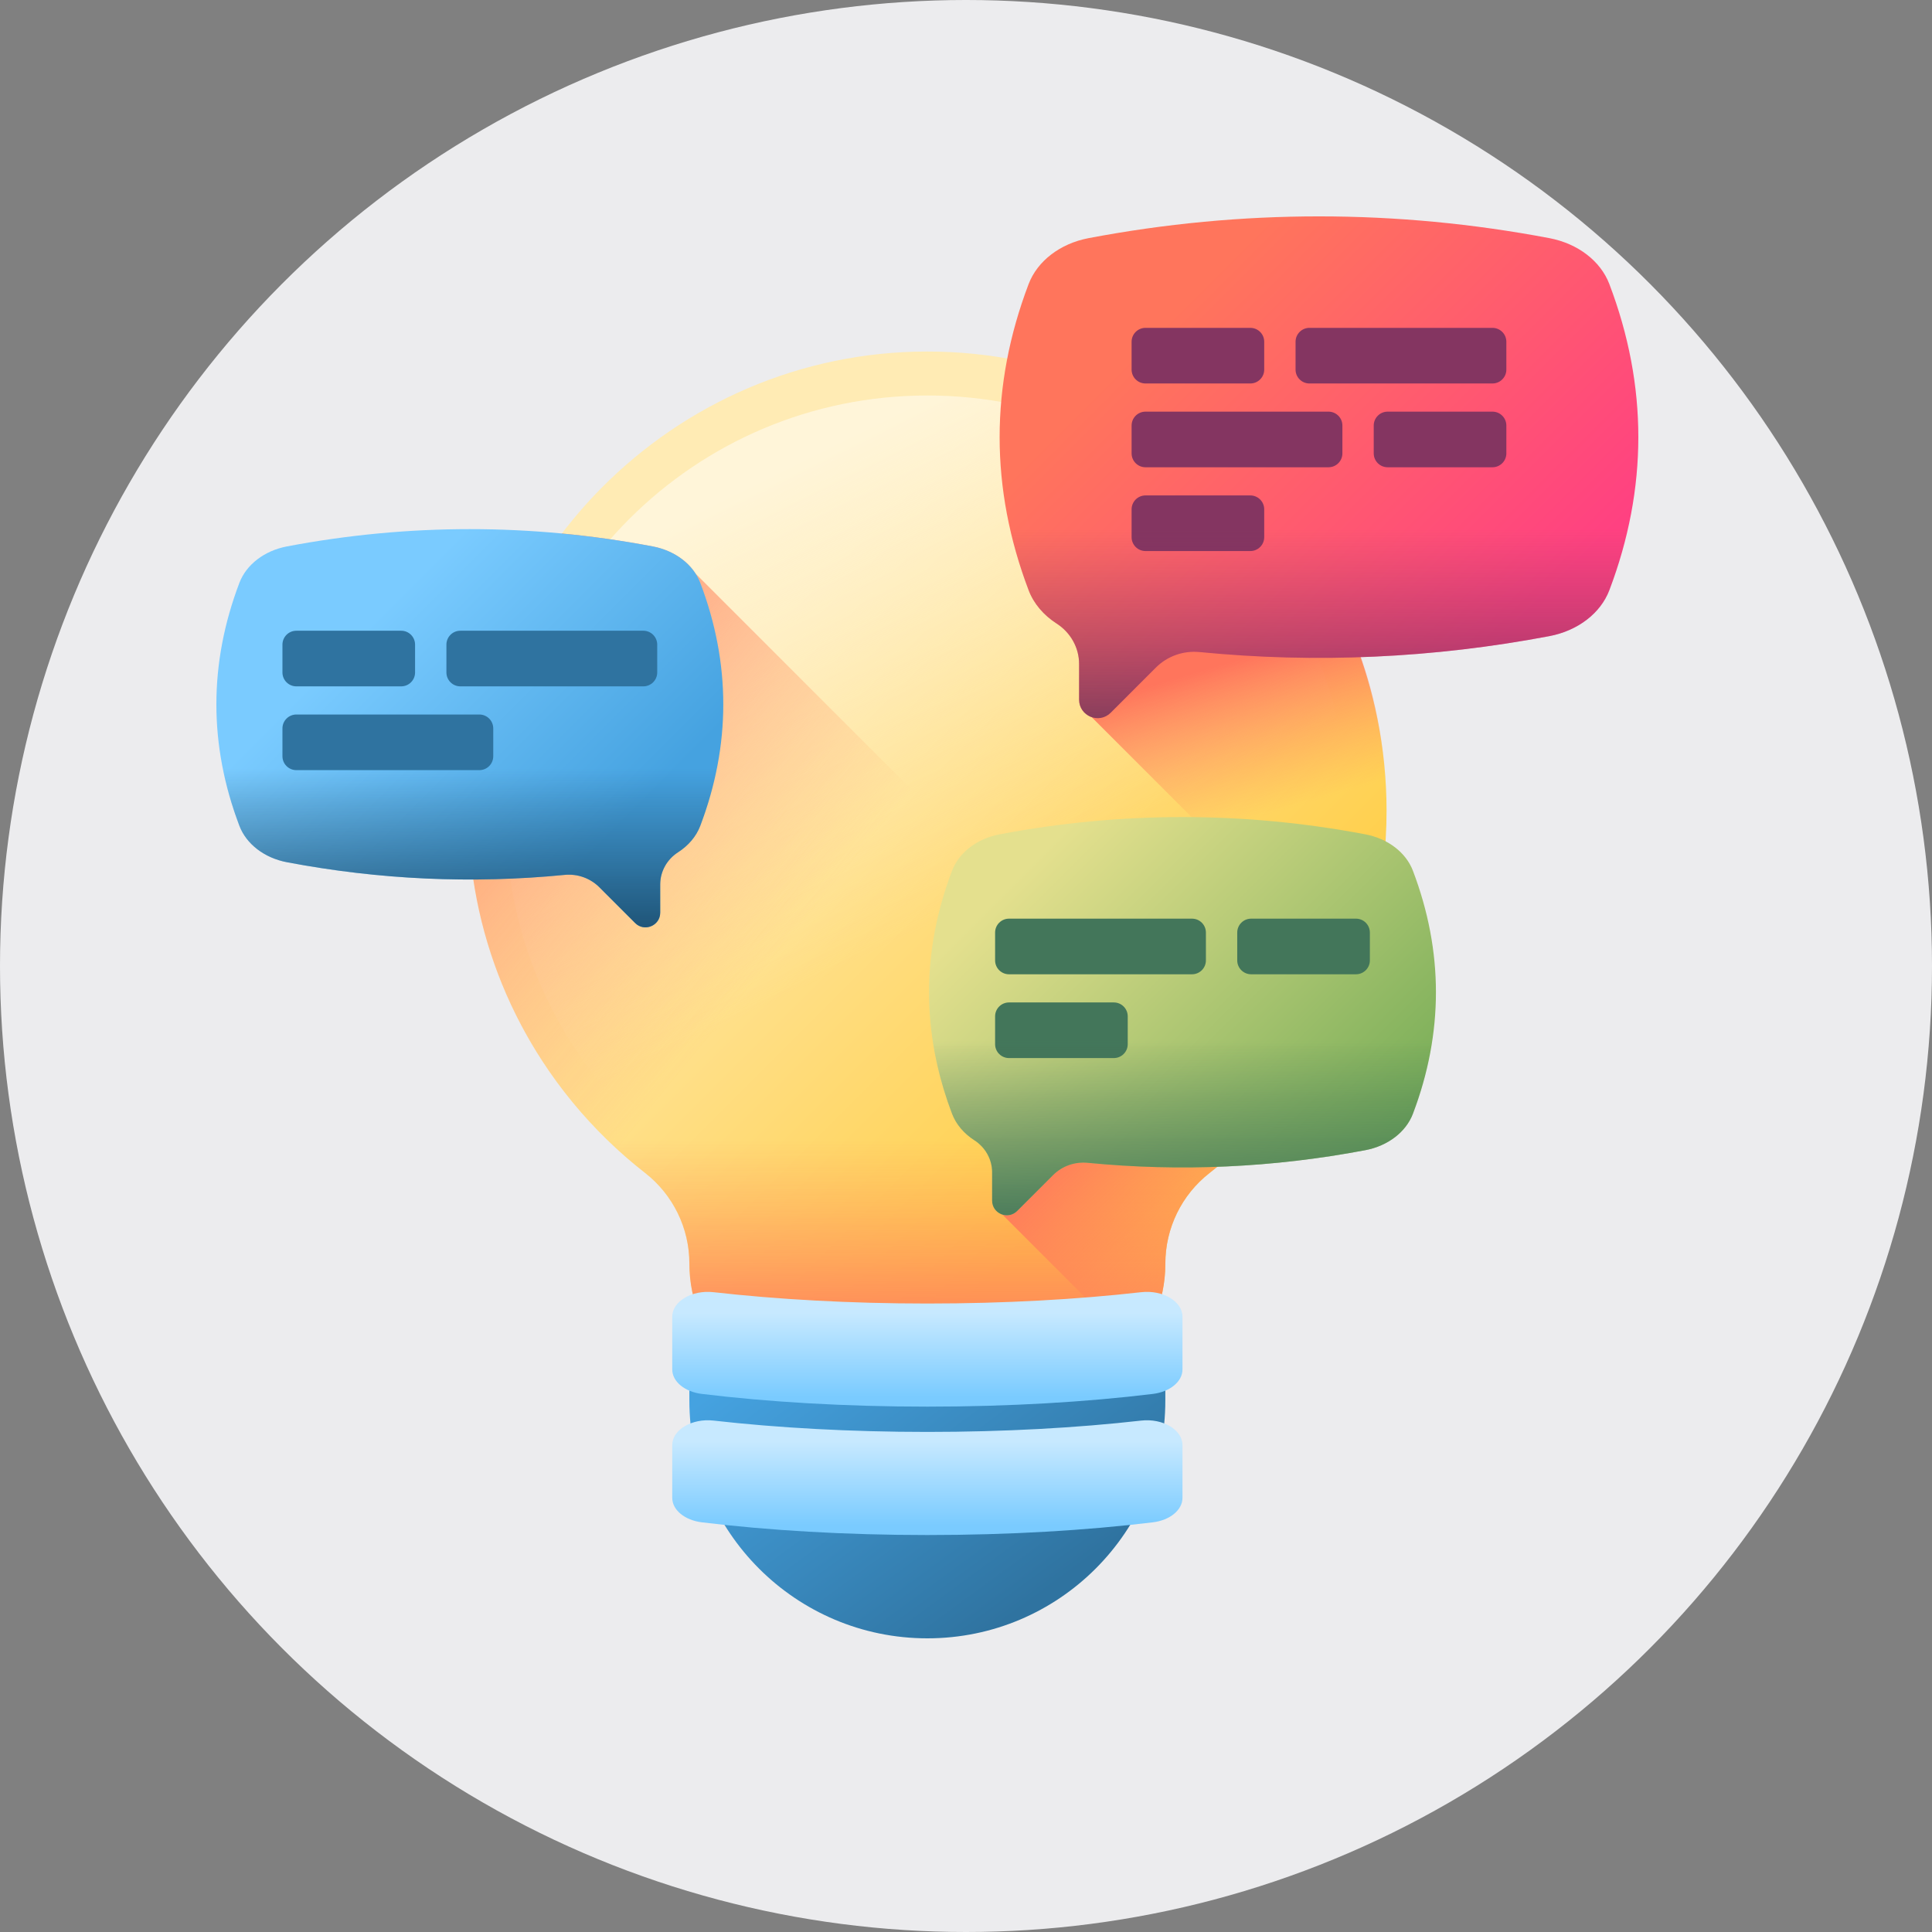 <svg width="125" height="125" viewBox="0 0 125 125" fill="none" xmlns="http://www.w3.org/2000/svg">
<rect x="0" y="0" width="125" height="125" fill="#808080" stroke="none"/>
<circle cx="62.5" cy="62.5" r="62.5" fill="#ECECEE"/>
<g clip-path="url(#clip0_1409_8483)">
<path d="M89.71 52.454C89.71 36.026 76.377 22.713 59.943 22.744C43.549 22.775 30.195 36.237 30.291 52.631C30.346 62.082 34.814 70.487 41.738 75.891C43.545 77.3 44.603 79.461 44.603 81.753C44.603 86.691 48.606 90.694 53.544 90.694H66.456C71.394 90.694 75.397 86.691 75.397 81.753V81.752C75.397 79.463 76.452 77.302 78.257 75.894C85.228 70.457 89.71 61.979 89.71 52.454Z" fill="url(#paint0_linear_1409_8483)"/>
<path d="M35.216 68.839C36.997 71.528 39.202 73.911 41.739 75.891C43.545 77.3 44.603 79.461 44.603 81.753C44.603 86.691 48.606 90.694 53.544 90.694H66.456C71.394 90.694 75.397 86.691 75.397 81.753V81.752C75.397 79.463 76.453 77.302 78.258 75.894C80.796 73.914 83.002 71.529 84.784 68.839H35.216V68.839Z" fill="url(#paint1_linear_1409_8483)"/>
<path d="M60 80.139C75.064 80.139 87.276 67.928 87.276 52.864C87.276 37.8 75.064 25.588 60 25.588C44.936 25.588 32.725 37.8 32.725 52.864C32.725 67.928 44.936 80.139 60 80.139Z" fill="url(#paint2_linear_1409_8483)"/>
<path d="M65.531 23.554C64.56 28.552 65.02 33.209 66.912 38.187C67.182 38.898 67.302 39.165 67.928 39.667C70.011 40.728 70.178 42.496 70.178 42.964V45.264C70.178 45.826 70.176 46.237 70.625 46.394L87.629 63.398C88.972 60.011 89.71 56.319 89.71 52.454C89.71 37.809 79.475 26.001 65.531 23.554Z" fill="url(#paint3_linear_1409_8483)"/>
<path d="M81.18 73.29C80.266 74.22 79.288 75.09 78.258 75.894C76.452 77.301 75.397 79.463 75.397 81.752V81.754C75.397 86.691 71.394 90.694 66.457 90.694H53.544C51.075 90.694 48.841 89.693 47.223 88.074C45.605 86.456 44.604 84.223 44.604 81.754C44.604 79.461 43.545 77.3 41.739 75.891C35.842 71.289 31.726 64.51 30.602 56.762C30.405 55.413 30.299 54.033 30.291 52.631C30.252 45.864 32.503 39.598 36.315 34.568C36.328 34.552 36.342 34.536 36.355 34.518C38.317 34.704 40.276 34.981 42.23 35.353C43.435 35.582 44.438 36.233 45.006 37.115L81.18 73.29Z" fill="url(#paint4_linear_1409_8483)"/>
<path d="M89.642 54.436C89.247 54.228 88.809 54.251 88.337 54.162C80.48 52.672 72.893 52.672 65.036 54.162C63.574 54.439 62.406 55.158 61.957 56.338C59.972 61.561 59.973 66.838 61.957 72.059C62.174 72.629 62.56 73.131 63.065 73.532C63.242 73.757 64.058 74.573 64.286 74.755C64.456 75.09 64.55 75.463 64.55 75.85V77.675C64.55 78.129 64.483 78.46 64.848 78.578L73.511 87.242C74.692 85.726 75.397 83.822 75.397 81.752V81.752C75.397 79.463 76.452 77.302 78.257 75.894C84.74 70.837 89.068 63.149 89.642 54.436Z" fill="url(#paint5_linear_1409_8483)"/>
<path d="M60 106C51.496 106 44.602 99.106 44.602 90.603V86.635H75.397V90.603C75.397 99.106 68.504 106 60 106Z" fill="url(#paint6_linear_1409_8483)"/>
<path d="M43.494 85.189V88.605C43.494 89.387 44.304 90.053 45.411 90.187C49.708 90.71 54.689 91.009 60 91.009C65.311 91.009 70.292 90.71 74.589 90.187C75.697 90.053 76.506 89.387 76.506 88.605V85.189C76.506 84.2 75.234 83.445 73.83 83.605C69.71 84.072 65.002 84.338 60 84.338C54.998 84.338 50.291 84.072 46.17 83.605C44.767 83.445 43.494 84.2 43.494 85.189Z" fill="url(#paint7_linear_1409_8483)"/>
<path d="M43.494 93.496V96.912C43.494 97.694 44.304 98.359 45.411 98.494C49.708 99.017 54.689 99.316 60 99.316C65.311 99.316 70.292 99.017 74.589 98.494C75.697 98.36 76.506 97.694 76.506 96.912V93.496C76.506 92.507 75.234 91.752 73.83 91.912C69.71 92.379 65.002 92.645 60 92.645C54.998 92.645 50.291 92.379 46.17 91.912C44.767 91.752 43.494 92.507 43.494 93.496Z" fill="url(#paint8_linear_1409_8483)"/>
<path d="M104.124 18.378C103.559 16.891 102.088 15.758 100.246 15.408C90.345 13.53 80.331 13.53 70.43 15.408C68.588 15.758 67.117 16.891 66.552 18.378C64.05 24.958 64.051 31.608 66.552 38.187C66.881 39.056 67.521 39.803 68.363 40.344C69.26 40.92 69.818 41.898 69.818 42.964V45.264C69.818 46.332 71.109 46.866 71.864 46.111L74.779 43.196C75.523 42.453 76.56 42.085 77.607 42.187C85.152 42.925 92.732 42.582 100.246 41.157C102.088 40.807 103.559 39.674 104.124 38.187C106.625 31.608 106.626 24.958 104.124 18.378Z" fill="url(#paint9_linear_1409_8483)"/>
<path d="M80.895 24.811H74.114C73.617 24.811 73.214 24.409 73.214 23.912V22.112C73.214 21.615 73.617 21.212 74.114 21.212H80.895C81.392 21.212 81.795 21.615 81.795 22.112V23.912C81.795 24.408 81.392 24.811 80.895 24.811Z" fill="#843561"/>
<path d="M96.562 24.811H84.722C84.225 24.811 83.822 24.409 83.822 23.912V22.112C83.822 21.615 84.225 21.212 84.722 21.212H96.562C97.058 21.212 97.461 21.615 97.461 22.112V23.912C97.461 24.408 97.058 24.811 96.562 24.811Z" fill="#843561"/>
<path d="M89.78 30.232H96.561C97.058 30.232 97.461 29.83 97.461 29.333V27.533C97.461 27.036 97.058 26.633 96.561 26.633H89.78C89.283 26.633 88.88 27.036 88.88 27.533V29.333C88.88 29.83 89.283 30.232 89.78 30.232Z" fill="#843561"/>
<path d="M74.114 30.232H85.953C86.45 30.232 86.853 29.83 86.853 29.333V27.533C86.853 27.036 86.45 26.633 85.953 26.633H74.114C73.617 26.633 73.214 27.036 73.214 27.533V29.333C73.214 29.83 73.617 30.232 74.114 30.232Z" fill="#843561"/>
<path d="M80.895 35.653H74.114C73.617 35.653 73.214 35.251 73.214 34.754V32.954C73.214 32.457 73.617 32.054 74.114 32.054H80.895C81.392 32.054 81.795 32.457 81.795 32.954V34.754C81.795 35.251 81.392 35.653 80.895 35.653Z" fill="#843561"/>
<path d="M64.835 31.159C65.092 33.506 65.663 35.851 66.551 38.187C66.881 39.056 67.521 39.803 68.363 40.344C69.26 40.92 69.818 41.898 69.818 42.964V45.264C69.818 46.332 71.109 46.866 71.864 46.111L74.779 43.196C75.522 42.453 76.56 42.085 77.607 42.187C85.152 42.925 92.732 42.582 100.245 41.157C102.088 40.807 103.559 39.674 104.124 38.187C105.012 35.851 105.583 33.506 105.841 31.159H64.835Z" fill="url(#paint10_linear_1409_8483)"/>
<path d="M15.489 37.709C15.937 36.529 17.105 35.63 18.567 35.353C26.424 33.862 34.372 33.862 42.229 35.353C43.691 35.63 44.859 36.529 45.308 37.709C47.293 42.932 47.292 48.209 45.308 53.431C45.046 54.12 44.538 54.713 43.87 55.142C43.158 55.599 42.715 56.376 42.715 57.222V59.047C42.715 59.894 41.691 60.319 41.092 59.719L38.778 57.406C38.188 56.816 37.364 56.524 36.533 56.605C30.545 57.191 24.53 56.918 18.567 55.787C17.105 55.51 15.937 54.61 15.488 53.43C13.504 48.209 13.504 42.932 15.489 37.709Z" fill="url(#paint11_linear_1409_8483)"/>
<path d="M25.956 44.407H19.174C18.677 44.407 18.274 44.004 18.274 43.507V41.708C18.274 41.211 18.677 40.808 19.174 40.808H25.956C26.453 40.808 26.855 41.211 26.855 41.708V43.507C26.856 44.004 26.453 44.407 25.956 44.407Z" fill="#2F73A0"/>
<path d="M41.622 44.407H29.783C29.286 44.407 28.883 44.004 28.883 43.507V41.708C28.883 41.211 29.286 40.808 29.783 40.808H41.622C42.119 40.808 42.522 41.211 42.522 41.708V43.507C42.522 44.004 42.119 44.407 41.622 44.407Z" fill="#2F73A0"/>
<path d="M19.174 49.828H31.014C31.511 49.828 31.913 49.425 31.913 48.928V47.129C31.913 46.632 31.511 46.229 31.014 46.229H19.174C18.677 46.229 18.274 46.632 18.274 47.129V48.928C18.274 49.425 18.677 49.828 19.174 49.828Z" fill="#2F73A0"/>
<path d="M14.059 47.117C14.215 49.226 14.692 51.333 15.489 53.431C15.938 54.61 17.105 55.51 18.567 55.787C24.53 56.918 30.546 57.191 36.534 56.605C37.365 56.524 38.188 56.816 38.779 57.406L41.092 59.719C41.691 60.319 42.716 59.894 42.716 59.047V57.222C42.716 56.376 43.159 55.6 43.871 55.142C44.539 54.713 45.046 54.12 45.308 53.431C46.105 51.333 46.582 49.226 46.739 47.118H14.059V47.117Z" fill="url(#paint12_linear_1409_8483)"/>
<path d="M91.416 56.338C90.968 55.158 89.8 54.259 88.338 53.981C80.481 52.491 72.533 52.491 64.675 53.981C63.213 54.259 62.045 55.158 61.597 56.338C59.612 61.56 59.612 66.838 61.597 72.059C61.859 72.748 62.366 73.341 63.035 73.771C63.746 74.228 64.189 75.004 64.189 75.85V77.675C64.189 78.523 65.214 78.947 65.813 78.348L68.127 76.034C68.717 75.444 69.54 75.152 70.371 75.234C76.359 75.819 82.375 75.547 88.338 74.416C89.8 74.138 90.968 73.239 91.416 72.059C93.401 66.838 93.401 61.56 91.416 56.338Z" fill="url(#paint13_linear_1409_8483)"/>
<path d="M80.949 63.036H87.73C88.227 63.036 88.63 62.633 88.63 62.136V60.336C88.63 59.839 88.227 59.437 87.73 59.437H80.949C80.452 59.437 80.049 59.839 80.049 60.336V62.136C80.049 62.633 80.452 63.036 80.949 63.036Z" fill="#43765A"/>
<path d="M65.283 63.036H77.122C77.619 63.036 78.022 62.633 78.022 62.136V60.336C78.022 59.839 77.619 59.437 77.122 59.437H65.283C64.786 59.437 64.383 59.839 64.383 60.336V62.136C64.383 62.633 64.786 63.036 65.283 63.036Z" fill="#43765A"/>
<path d="M72.064 68.457H65.283C64.786 68.457 64.383 68.054 64.383 67.557V65.757C64.383 65.26 64.786 64.858 65.283 64.858H72.064C72.561 64.858 72.964 65.26 72.964 65.757V67.557C72.964 68.054 72.561 68.457 72.064 68.457Z" fill="#43765A"/>
<path d="M60.167 65.746C60.324 67.855 60.8 69.962 61.597 72.059C61.859 72.748 62.367 73.341 63.035 73.771C63.747 74.228 64.19 75.004 64.19 75.85V77.675C64.19 78.523 65.214 78.947 65.813 78.348L68.127 76.034C68.717 75.444 69.541 75.152 70.372 75.234C76.36 75.819 82.375 75.547 88.338 74.416C89.8 74.139 90.968 73.239 91.416 72.059C92.214 69.961 92.69 67.854 92.847 65.746H60.167V65.746Z" fill="url(#paint14_linear_1409_8483)"/>
</g>
<defs>
<linearGradient id="paint0_linear_1409_8483" x1="47.087" y1="42.732" x2="75.825" y2="71.47" gradientUnits="userSpaceOnUse">
<stop stop-color="#FFEBB4"/>
<stop offset="1" stop-color="#FFCE47"/>
</linearGradient>
<linearGradient id="paint1_linear_1409_8483" x1="60" y1="73.71" x2="60" y2="87.78" gradientUnits="userSpaceOnUse">
<stop stop-color="#FF9356" stop-opacity="0"/>
<stop offset="1" stop-color="#FF755C"/>
</linearGradient>
<linearGradient id="paint2_linear_1409_8483" x1="62.816" y1="58.536" x2="49.172" y2="31.05" gradientUnits="userSpaceOnUse">
<stop stop-color="#FFEBB4" stop-opacity="0"/>
<stop offset="1" stop-color="#FFF5D9"/>
</linearGradient>
<linearGradient id="paint3_linear_1409_8483" x1="81.186" y1="52.972" x2="78.299" y2="43.231" gradientUnits="userSpaceOnUse">
<stop stop-color="#FF9356" stop-opacity="0"/>
<stop offset="1" stop-color="#FF755C"/>
</linearGradient>
<linearGradient id="paint4_linear_1409_8483" x1="48.229" y1="64.24" x2="22.613" y2="43.314" gradientUnits="userSpaceOnUse">
<stop stop-color="#FF9356" stop-opacity="0"/>
<stop offset="1" stop-color="#FF755C"/>
</linearGradient>
<linearGradient id="paint5_linear_1409_8483" x1="88.593" y1="77.893" x2="75.948" y2="65.248" gradientUnits="userSpaceOnUse">
<stop stop-color="#FF9356" stop-opacity="0"/>
<stop offset="1" stop-color="#FF755C"/>
</linearGradient>
<linearGradient id="paint6_linear_1409_8483" x1="54.628" y1="83.824" x2="68.328" y2="102.488" gradientUnits="userSpaceOnUse">
<stop stop-color="#45A2E0"/>
<stop offset="1" stop-color="#2F73A0"/>
</linearGradient>
<linearGradient id="paint7_linear_1409_8483" x1="60" y1="84.954" x2="60" y2="90.383" gradientUnits="userSpaceOnUse">
<stop stop-color="#C7E9FF"/>
<stop offset="1" stop-color="#7ACBFF"/>
</linearGradient>
<linearGradient id="paint8_linear_1409_8483" x1="60" y1="93.261" x2="60" y2="98.69" gradientUnits="userSpaceOnUse">
<stop stop-color="#C7E9FF"/>
<stop offset="1" stop-color="#7ACBFF"/>
</linearGradient>
<linearGradient id="paint9_linear_1409_8483" x1="75.691" y1="20.535" x2="96.884" y2="41.728" gradientUnits="userSpaceOnUse">
<stop stop-color="#FF755C"/>
<stop offset="1" stop-color="#FF4181"/>
</linearGradient>
<linearGradient id="paint10_linear_1409_8483" x1="85.338" y1="34.204" x2="85.338" y2="52.243" gradientUnits="userSpaceOnUse">
<stop stop-color="#843561" stop-opacity="0"/>
<stop offset="1" stop-color="#3A2F4D"/>
</linearGradient>
<linearGradient id="paint11_linear_1409_8483" x1="24.574" y1="39.746" x2="39.218" y2="54.39" gradientUnits="userSpaceOnUse">
<stop stop-color="#7ACBFF"/>
<stop offset="1" stop-color="#45A2E0"/>
</linearGradient>
<linearGradient id="paint12_linear_1409_8483" x1="30.398" y1="49.718" x2="30.398" y2="62.345" gradientUnits="userSpaceOnUse">
<stop stop-color="#174461" stop-opacity="0"/>
<stop offset="1" stop-color="#174461"/>
</linearGradient>
<linearGradient id="paint13_linear_1409_8483" x1="66.663" y1="55.863" x2="88.911" y2="78.11" gradientUnits="userSpaceOnUse">
<stop stop-color="#E4E08E"/>
<stop offset="1" stop-color="#6FA953"/>
</linearGradient>
<linearGradient id="paint14_linear_1409_8483" x1="76.507" y1="67.306" x2="76.507" y2="79.846" gradientUnits="userSpaceOnUse">
<stop stop-color="#43765A" stop-opacity="0"/>
<stop offset="1" stop-color="#43765A"/>
</linearGradient>
<clipPath id="clip0_1409_8483">
<rect width="92" height="92" fill="white" transform="translate(14 14)"/>
</clipPath>
</defs>
</svg>
